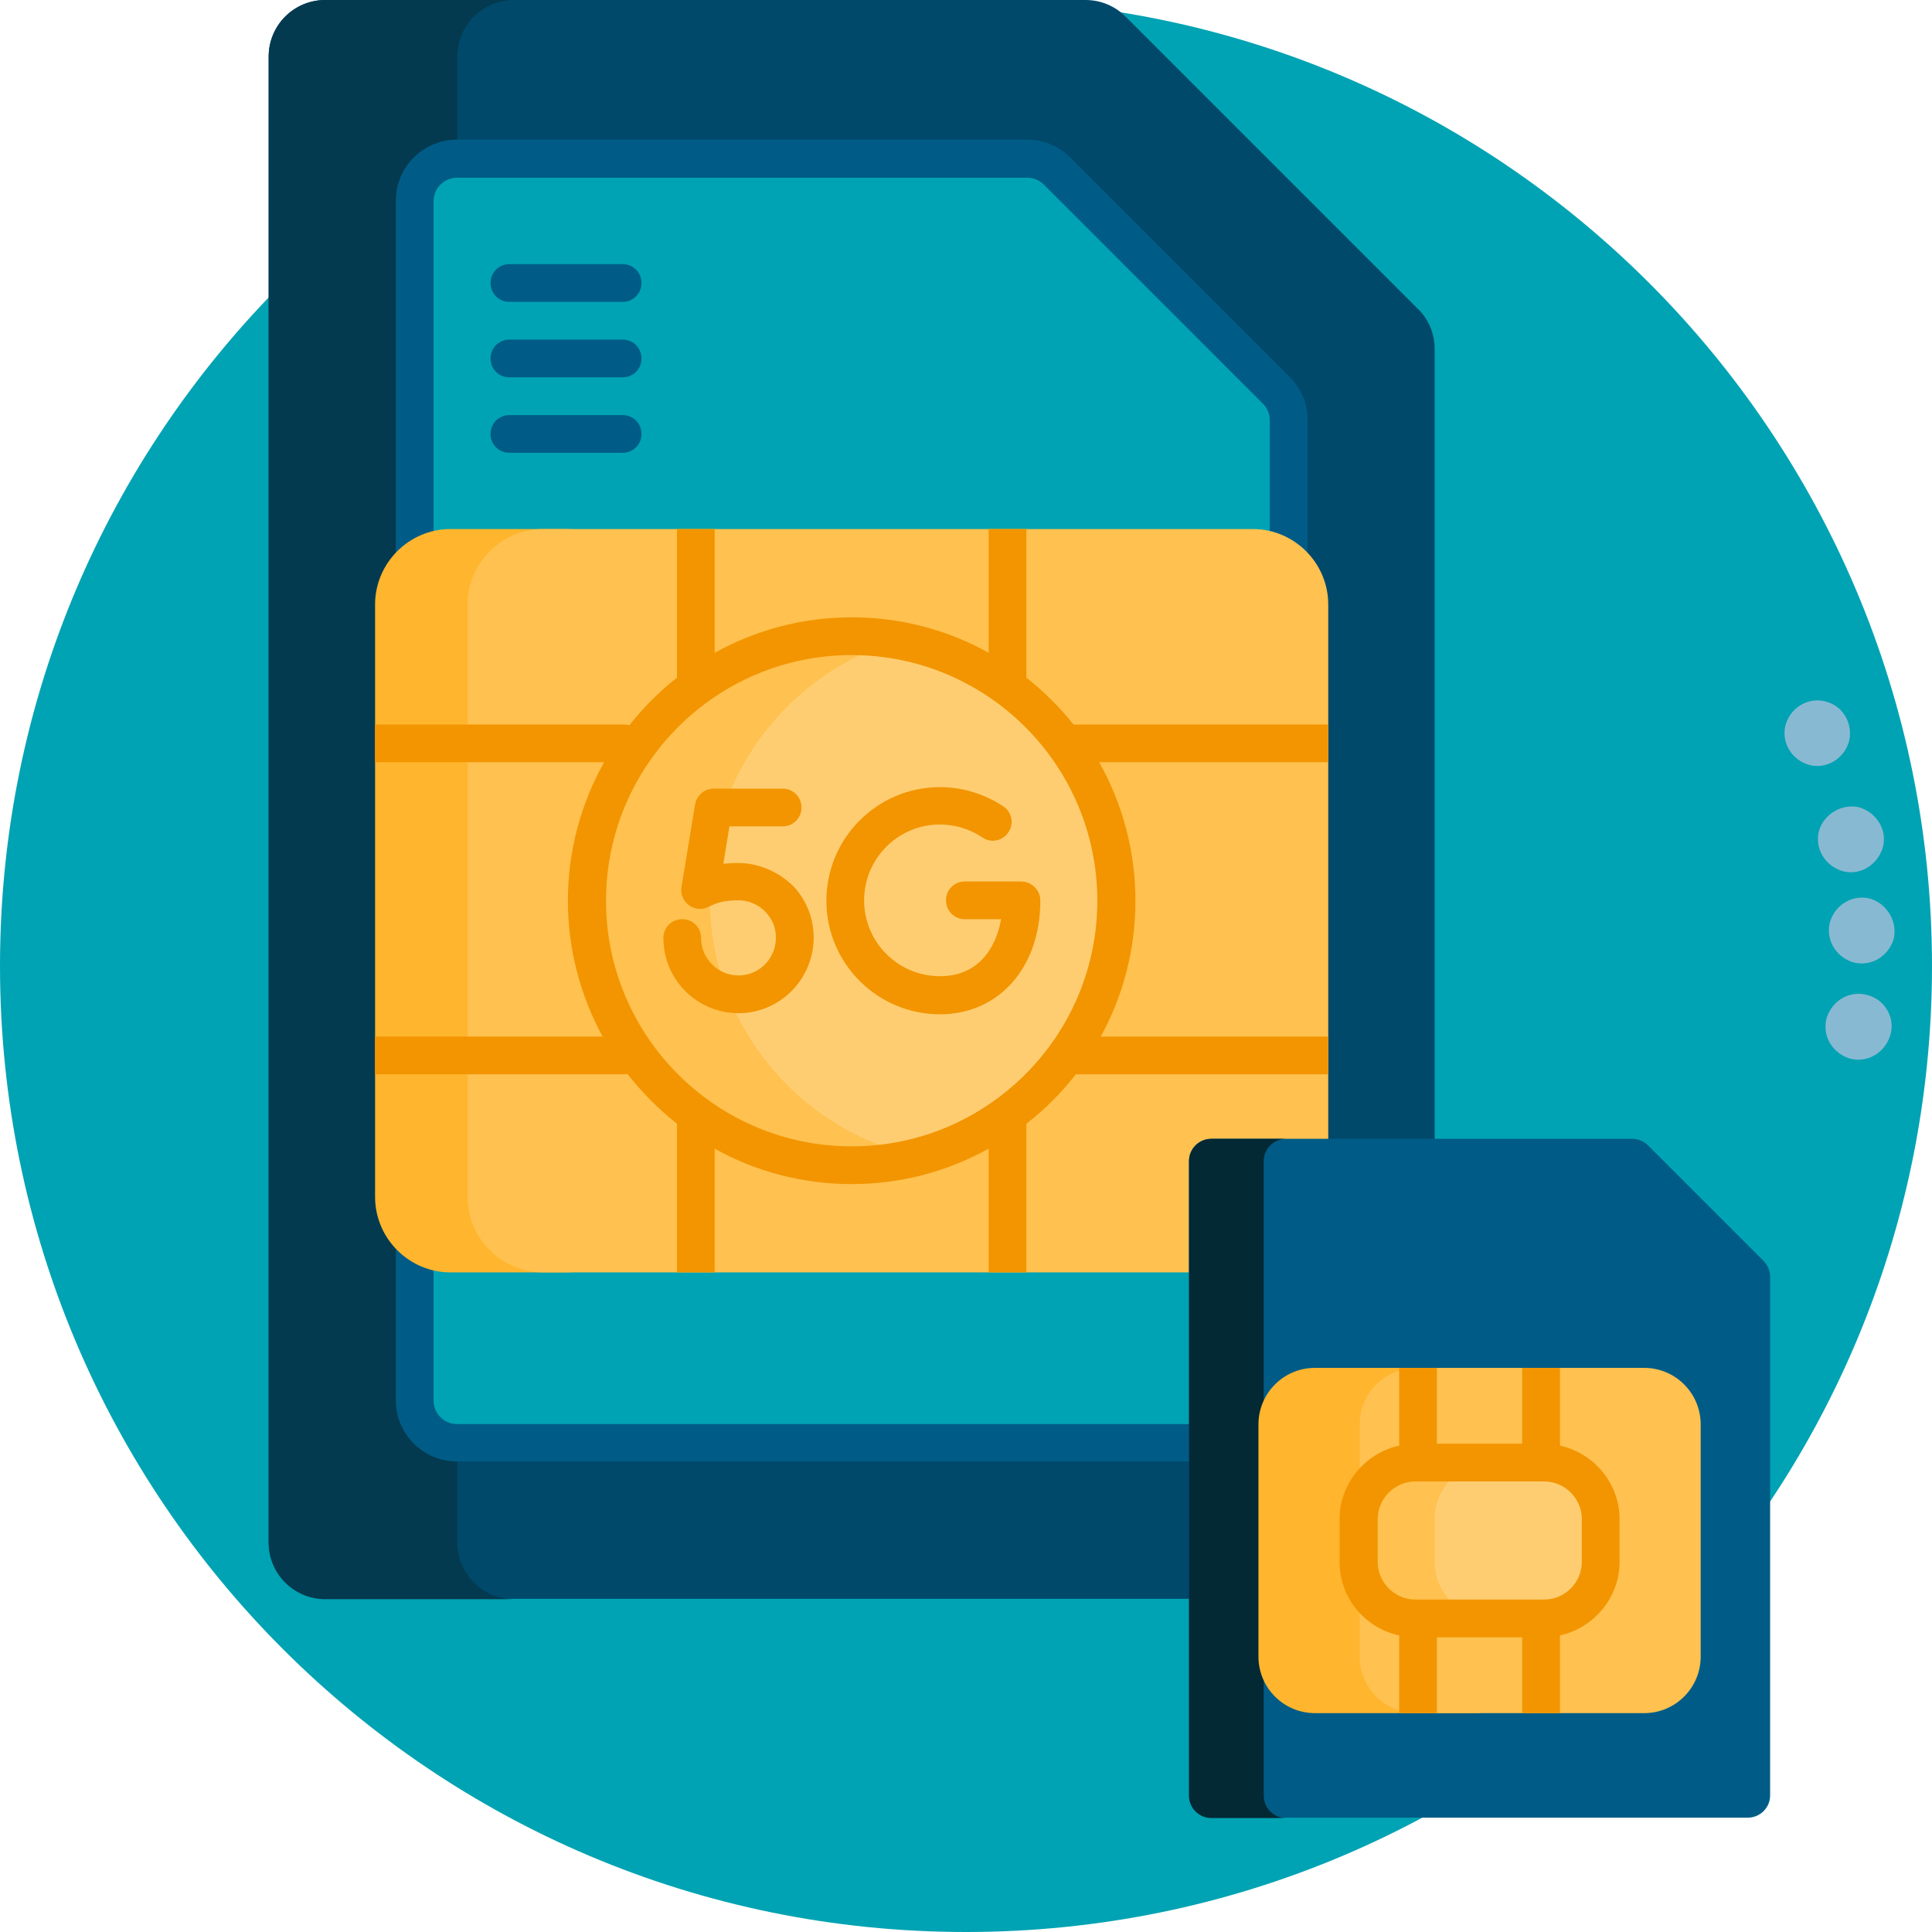 <?xml version="1.0" encoding="utf-8"?>
<!-- Generator: Adobe Illustrator 26.4.1, SVG Export Plug-In . SVG Version: 6.00 Build 0)  -->
<svg version="1.1" id="Capa_1" xmlns="http://www.w3.org/2000/svg" xmlns:xlink="http://www.w3.org/1999/xlink" x="0px" y="0px"
	 viewBox="0 0 512 512" style="enable-background:new 0 0 512 512;" xml:space="preserve">
<style type="text/css">
	.st0{fill:#00A3B3;}
	.st1{fill:#00496B;}
	.st2{fill:#033A4F;}
	.st3{fill:#005C87;}
	.st4{fill:#FFB52D;}
	.st5{fill:#FFC14F;}
	.st6{fill:#FFCD71;}
	.st7{fill:#F29500;}
	.st8{fill:#032935;}
	.st9{fill:#88B9D3;}
</style>
<path class="st0" d="M512,256c0,141.4-114.6,256-256,256S0,397.4,0,256S114.6,0,256,0S512,114.6,512,256z"/>
<path class="st0" d="M487.5,243.3c0,120.8-97.9,218.7-218.7,218.7S50,364.1,50,243.3S147.9,24.5,268.7,24.5S487.5,122.5,487.5,243.3
	L487.5,243.3z"/>
<path class="st1" d="M380.2,92.5v316.2c0,8.3-6.7,15-15,15H86.2c-8.3,0-15-6.7-15-15V15c0-8.3,6.7-15,15-15h201.5
	c4,0,7.8,1.6,10.6,4.4l77.5,77.5C378.7,84.7,380.2,88.6,380.2,92.5z"/>
<path class="st2" d="M136.2,423.8h-50c-8.3,0-15-6.7-15-15V15c0-8.3,6.7-15,15-15h50c-8.3,0-15,6.7-15,15v393.8
	C121.2,417.1,127.9,423.8,136.2,423.8z"/>
<path class="st0" d="M341.6,111.4v259.7c0,6.2-5,11.2-11.2,11.2H121.1c-6.2,0-11.2-5-11.2-11.2V53.3c0-6.2,5-11.2,11.2-11.2h151.1
	c3,0,5.8,1.2,8,3.3l58.1,58.1C340.4,105.6,341.6,108.4,341.6,111.4L341.6,111.4z"/>
<path class="st3" d="M341.8,99.9l-58.1-58.1c-3.1-3.1-7.1-4.8-11.5-4.8H121.1c-9,0-16.2,7.3-16.2,16.2v317.9c0,9,7.3,16.2,16.2,16.2
	h209.2c9,0,16.2-7.3,16.2-16.2V111.4C346.6,107.1,344.9,103,341.8,99.9L341.8,99.9z M336.6,371.2c0,3.4-2.8,6.2-6.2,6.2H121.1
	c-3.4,0-6.2-2.8-6.2-6.2V53.3c0-3.4,2.8-6.2,6.2-6.2h151.1c1.7,0,3.2,0.6,4.4,1.8l58.1,58.1c1.2,1.2,1.8,2.7,1.8,4.4V371.2z M170,75
	c0,2.8-2.2,5-5,5h-30c-2.8,0-5-2.2-5-5s2.2-5,5-5h30C167.8,70,170,72.2,170,75z M170,95c0,2.8-2.2,5-5,5h-30c-2.8,0-5-2.2-5-5
	s2.2-5,5-5h30C167.8,90,170,92.2,170,95z M170,115c0,2.8-2.2,5-5,5h-30c-2.8,0-5-2.2-5-5s2.2-5,5-5h30C167.8,110,170,112.2,170,115z
	"/>
<path class="st4" d="M150,337.2h-30.6c-11,0-20-9-20-20v-157c0-11,9-20,20-20H150c11,0,20,9,20,20v157
	C170,328.2,161,337.2,150,337.2z"/>
<path class="st5" d="M332,337.2H143.9c-11,0-20-9-20-20v-157c0-11,9-20,20-20H332c11,0,20,9,20,20v157
	C352,328.2,343,337.2,332,337.2z"/>
<path class="st6" d="M296.1,236.7v1.4c0,33.1-23,60.9-54,68.1c-30.9-7.2-54-35-54-68.1v-1.4c0-33.1,23.1-60.9,54-68.1
	C273,175.8,296.1,203.5,296.1,236.7z"/>
<path class="st7" d="M275.7,238.7c0,17.7-11,30.1-26.6,30.1c-16.6,0-30.1-13.5-30.1-30.1s13.5-30.1,30.1-30.1c6,0,11.8,1.8,16.8,5.1
	c2.3,1.5,2.9,4.7,1.3,6.9c-1.5,2.3-4.7,2.9-6.9,1.3c-3.3-2.2-7.2-3.4-11.2-3.4c-11.1,0-20.1,9-20.1,20.1s9,20.1,20.1,20.1
	c10.1,0,14.8-7.3,16.2-15.1h-9.6c-2.8,0-5-2.2-5-5s2.2-5,5-5h15C273.5,233.7,275.7,235.9,275.7,238.7L275.7,238.7z M195.6,228.7
	c-1.5,0-2.8,0.1-3.9,0.2l1.6-9.9h14.1c2.8,0,5-2.2,5-5s-2.2-5-5-5h-18.3c-2.4,0-4.5,1.8-4.9,4.2l-3.6,21.9c-0.3,1.9,0.5,3.7,2,4.8
	s3.5,1.3,5.2,0.4c0,0,0.2-0.1,0.4-0.2c2-0.9,3.6-1.5,7.5-1.5c2.7,0,5.3,1.1,7.2,3.1c1.9,2,2.9,4.6,2.7,7.4c-0.3,5.2-4.5,9.3-9.7,9.4
	c-5,0.1-9.3-3.6-10-8.5c-0.1-0.5-0.1-0.9-0.1-1.4c0-2.8-2.2-5-5-5s-5,2.2-5,5c0,0.9,0.1,1.9,0.2,2.8c1.4,9.8,9.8,17.1,19.7,17.1
	c0.1,0,0.3,0,0.4,0c10.4-0.2,18.9-8.5,19.5-18.9c0.3-5.5-1.6-10.8-5.4-14.8C206.3,231,201,228.7,195.6,228.7L195.6,228.7z M352,202
	h-60.7c6.1,10.9,9.6,23.4,9.6,36.7c0,13-3.3,25.3-9.2,36H352v10h-66.9c-3.8,4.9-8.2,9.3-13.1,13.1v39.4h-10v-32.8
	c-10.8,6-23.2,9.4-36.3,9.4s-25.6-3.4-36.3-9.4v32.8h-10v-39.4c-4.9-3.9-9.3-8.3-13.1-13.2c-0.3,0-0.6,0.1-0.9,0.1h-66v-10h60.3
	c-5.8-10.7-9.2-22.9-9.2-36c0-13.3,3.5-25.8,9.6-36.7H99.4v-10h66c0.5,0,0.9,0.1,1.4,0.2c3.7-4.7,7.9-8.9,12.6-12.6v-39.4h10v32.8
	c10.8-6,23.2-9.4,36.3-9.4s25.6,3.4,36.3,9.4v-32.8h10v39.4c4.6,3.6,8.8,7.8,12.5,12.4H352L352,202z M225.7,303.8
	c35.9,0,65.1-29.2,65.1-65.1s-29.2-65.1-65.1-65.1s-65.1,29.2-65.1,65.1S189.8,303.8,225.7,303.8z"/>
<path class="st3" d="M436.7,303.5l30.7,30.7c1.1,1.1,1.7,2.6,1.7,4.2v137.4c0,3.3-2.7,5.9-5.9,5.9H321c-3.3,0-5.9-2.7-5.9-5.9V307.7
	c0-3.3,2.7-5.9,5.9-5.9h111.6C434.1,301.8,435.6,302.4,436.7,303.5L436.7,303.5z"/>
<path class="st8" d="M340.8,481.8H321c-3.3,0-5.9-2.7-5.9-5.9V307.7c0-3.3,2.7-5.9,5.9-5.9h19.8c-3.3,0-5.9,2.7-5.9,5.9v168.1
	C334.9,479.1,337.5,481.8,340.8,481.8z"/>
<path class="st4" d="M390.5,454h-42c-8.3,0-15-6.7-15-15v-61.5c0-8.3,6.7-15,15-15h42c8.3,0,15,6.7,15,15V439
	C405.5,447.3,398.8,454,390.5,454z"/>
<path class="st5" d="M435.7,454h-60.4c-8.3,0-15-6.7-15-15v-61.5c0-8.3,6.7-15,15-15h60.4c8.3,0,15,6.7,15,15V439
	C450.7,447.3,444,454,435.7,454z"/>
<path class="st6" d="M409.2,428.9h-14c-8.3,0-15-6.7-15-15v-11.3c0-8.3,6.7-15,15-15h14c8.3,0,15,6.7,15,15v11.3
	C424.2,422.2,417.5,428.9,409.2,428.9z"/>
<path class="st7" d="M413.4,383.1v-20.6h-10v20.1h-22.6v-20.1h-10v20.6c-9,2-15.8,10-15.8,19.5v11.3c0,9.6,6.8,17.6,15.8,19.5V454
	h10v-20.1h22.6V454h10v-20.6c9-2,15.8-10,15.8-19.5v-11.3C429.2,393.1,422.4,385.1,413.4,383.1z M419.2,413.9c0,5.5-4.5,10-10,10
	h-34.1c-5.5,0-10-4.5-10-10v-11.3c0-5.5,4.5-10,10-10h34.1c5.5,0,10,4.5,10,10V413.9z"/>
<path class="st9" d="M483.4,185.8c-4.6-1-9.2,2-10.3,6.7c-1,4.6,2,9.2,6.7,10.3c4.6,1,9.2-2,10.3-6.7
	C491,191.4,488.2,186.8,483.4,185.8z M482.1,220c-1.3,4.7,1.4,9.3,6,10.8c4.6,1.4,9.3-1.4,10.8-6c1.4-4.6-1.4-9.3-6-10.8
	C488.3,212.8,483.5,215.6,482.1,220z M495.8,238.2c-4.7-1.3-9.3,1.4-10.8,6c-1.3,4.7,1.4,9.3,6,10.8c4.7,1.3,9.3-1.4,10.8-6
	C503,244.3,500.1,239.6,495.8,238.2z M494.9,263.7c-4.7-1.3-9.3,1.4-10.8,6c-1.3,4.7,1.4,9.3,6,10.8c4.7,1.3,9.3-1.4,10.8-6
	S499.6,264.9,494.9,263.7z"/>
</svg>
